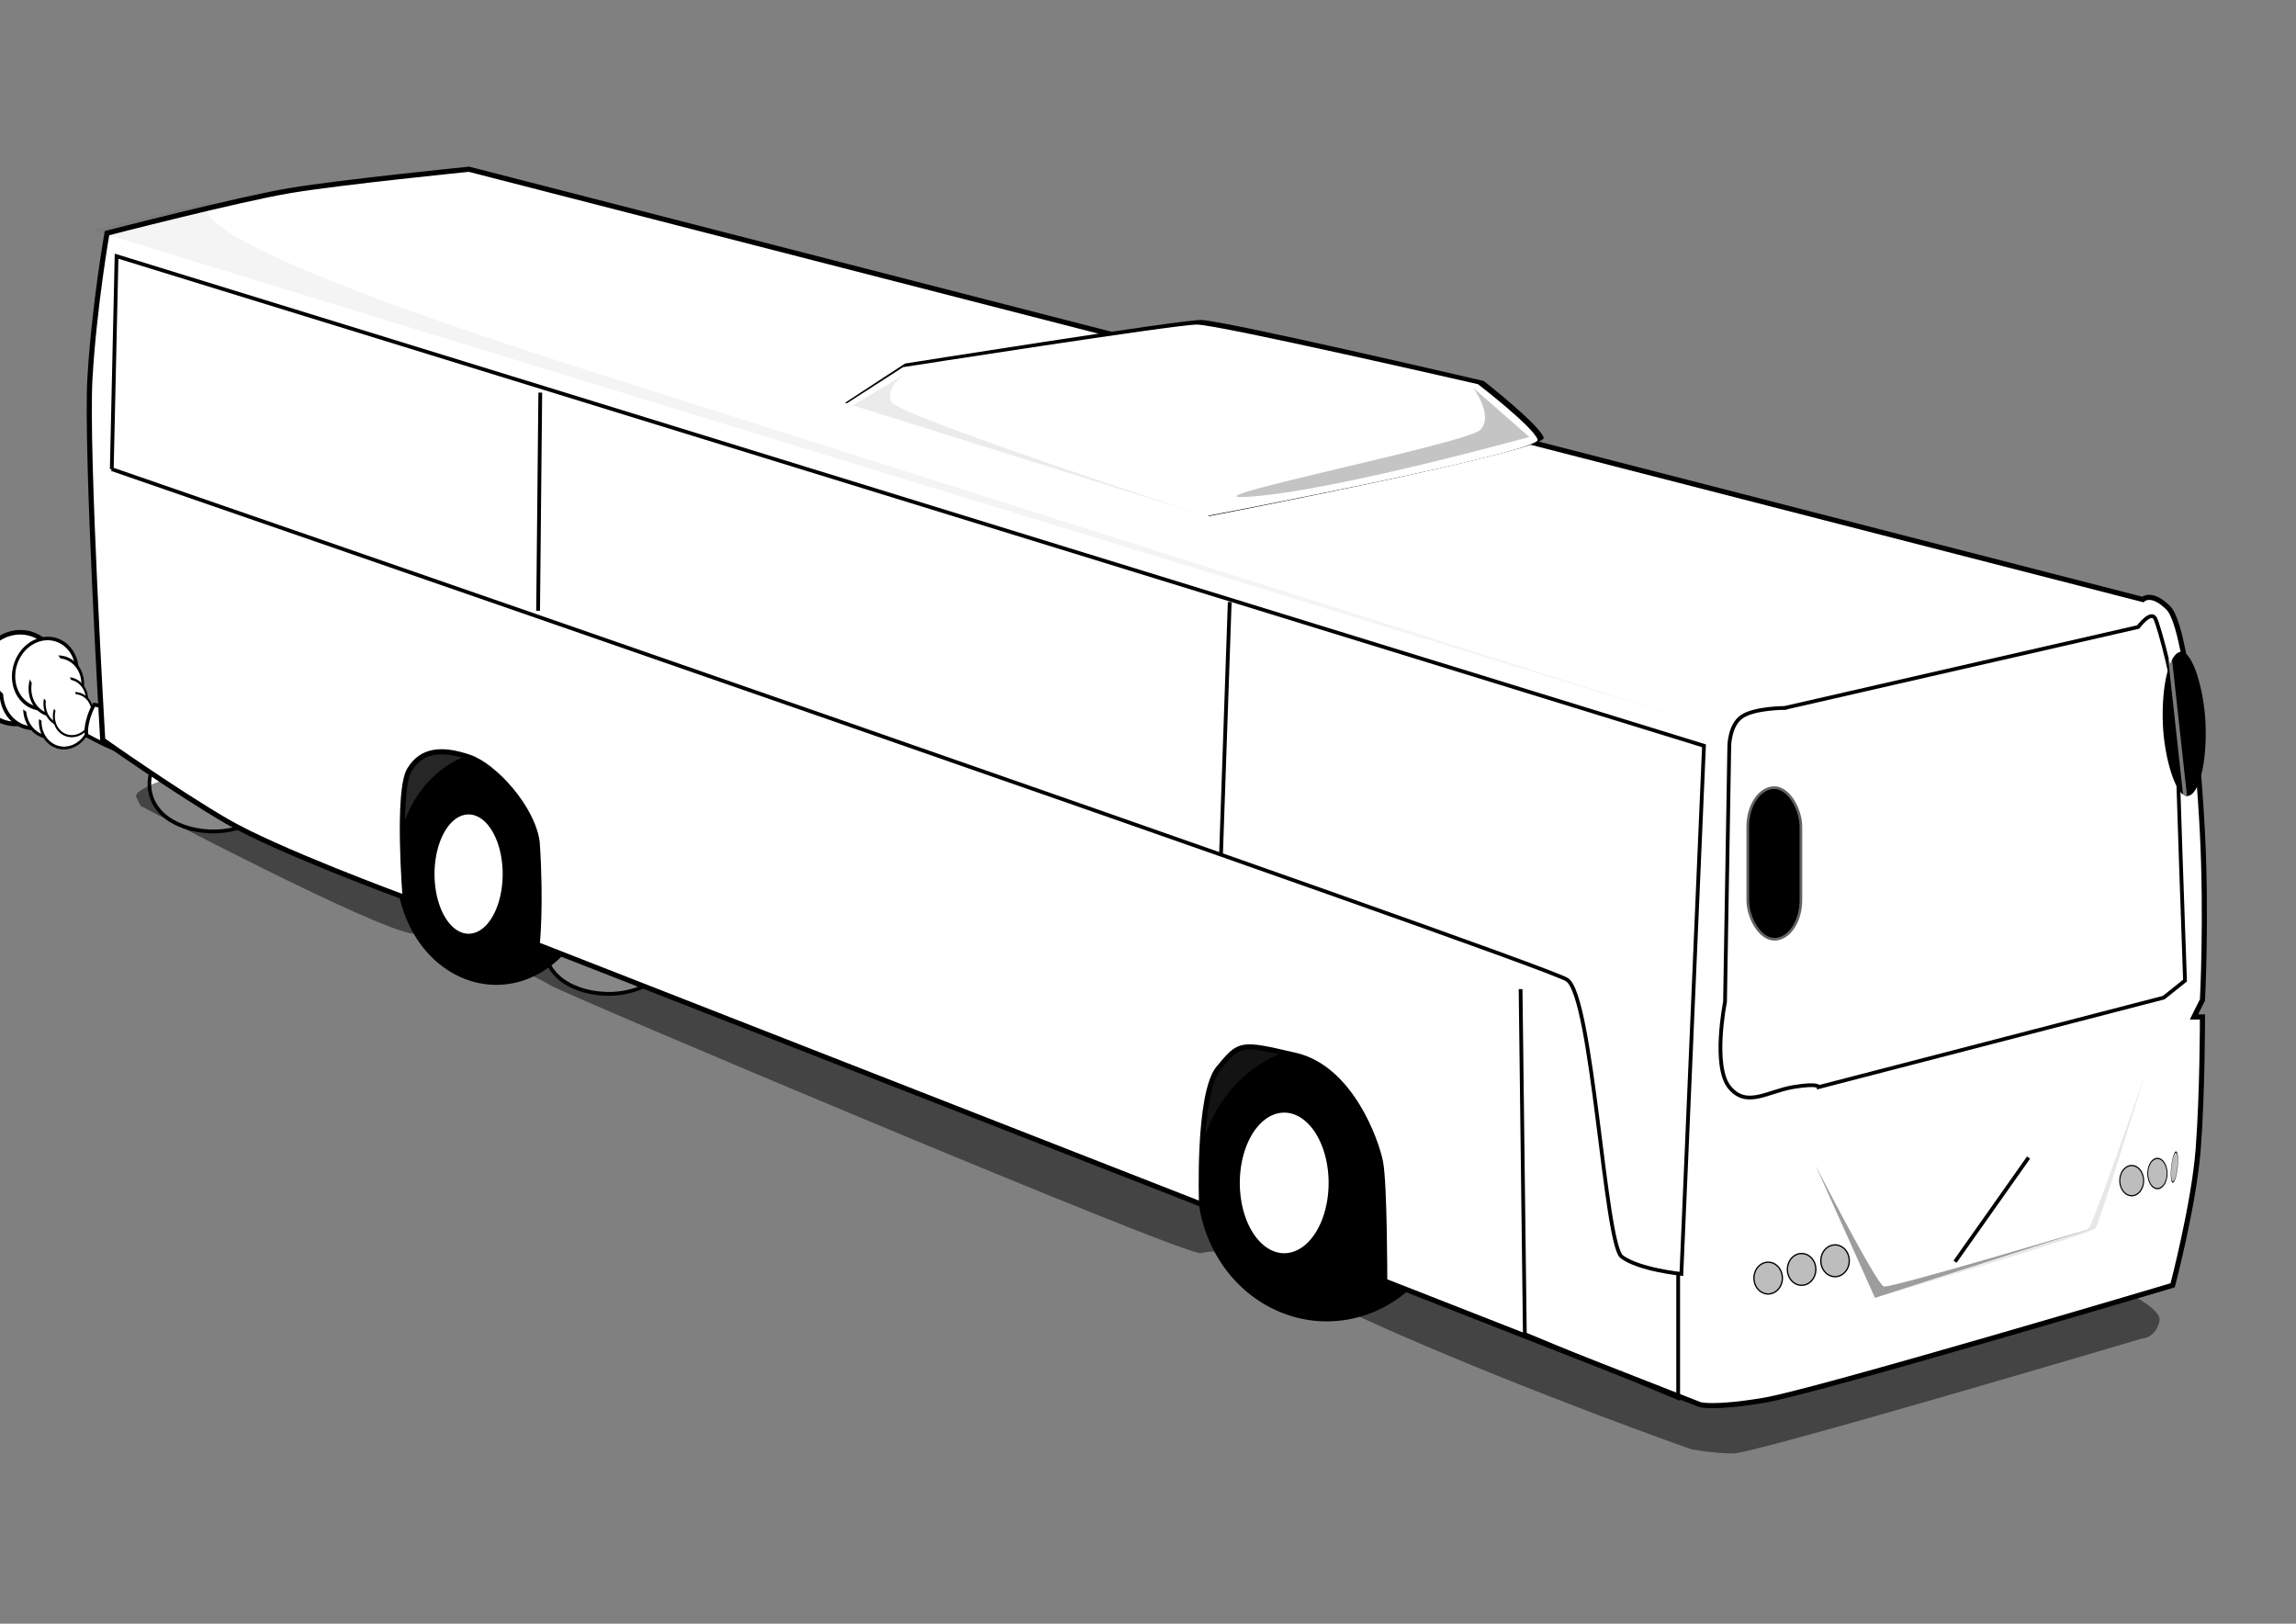 <?xml version="1.0"?><svg width="1052.362" height="744.094" xmlns="http://www.w3.org/2000/svg" xmlns:xlink="http://www.w3.org/1999/xlink">
 <rect width="100%" height="100%" fill="#808080" stroke="none"/>
 <defs>
  <linearGradient id="linearGradient2164">
   <stop stop-color="#ffe300" offset="0" id="stop2166"/>
   <stop stop-color="#ffffff" offset="1" id="stop2168"/>
  </linearGradient>
  <linearGradient y2="603.203" y1="595.927" xlink:href="#linearGradient2164" x2="717.033" x1="710.5" id="linearGradient2170" gradientUnits="userSpaceOnUse" gradientTransform="scale(0.946,1.057)"/>
  <linearGradient y2="603.203" y1="595.927" xlink:href="#linearGradient2164" x2="717.033" x1="710.5" id="linearGradient2227" gradientUnits="userSpaceOnUse" gradientTransform="scale(0.946,1.057)"/>
  <symbol height="308.702" width="580.758" id="svg_39">

   <g transform="matrix(0.381,-0.214,0.214,0.381,-286.497,-257.191)" id="svg_32">
    <path fill="#ffffff" stroke="#000000" stroke-width="5.1" stroke-miterlimit="4" id="svg_37" d="m157.183,1705.468a49.244,51.234 0 1 1 -0.019,-1.43" transform="matrix(1.202,0,0,1.202,-55.096,-655.433)"/>
    <path fill="#ffffff" stroke="#000000" stroke-width="5.1" stroke-miterlimit="4" id="svg_36" d="m157.183,1705.468a49.244,51.234 0 1 1 -0.019,-1.43" transform="translate(-9.451,-290.988)"/>
    <path fill="#ffffff" stroke="#000000" stroke-width="5.1" stroke-miterlimit="4" id="svg_35" d="m157.183,1705.468a49.244,51.234 0 1 1 -0.019,-1.43" transform="matrix(0.806,0,0,0.806,33.288,65.611)"/>
    <path fill="#ffffff" stroke="#000000" stroke-width="5.1" stroke-miterlimit="4" id="svg_34" d="m157.183,1705.468a49.244,51.234 0 1 1 -0.019,-1.43" transform="matrix(0.734,0,0,0.734,58.213,209.146)"/>
    <path fill="#ffffff" fill-rule="evenodd" stroke-width="1px" d="m144.25,1442.335c-11.7,-30.523 -38.909,-78.647 -62.674,-90.529c-12.712,-6.356 -51.651,23.046 -46.757,35.814c10.36,27.026 63.757,69.185 92.519,83.566c7.715,3.857 20.466,-19.58 16.912,-28.85z" id="svg_33"/>
   </g>
   <g transform="matrix(0.323,-9.2165242e-2,9.2165242e-2,0.323,-97.231,-193.82)" id="svg_26">
    <path fill="#ffffff" stroke="#000000" stroke-width="5.1" stroke-miterlimit="4" id="svg_31" d="m157.183,1705.468a49.244,51.234 0 1 1 -0.019,-1.43" transform="matrix(1.202,0,0,1.202,-55.096,-655.433)"/>
    <path fill="#ffffff" stroke="#000000" stroke-width="5.1" stroke-miterlimit="4" id="svg_30" d="m157.183,1705.468a49.244,51.234 0 1 1 -0.019,-1.43" transform="translate(-9.451,-290.988)"/>
    <path fill="#ffffff" stroke="#000000" stroke-width="5.1" stroke-miterlimit="4" id="svg_29" d="m157.183,1705.468a49.244,51.234 0 1 1 -0.019,-1.43" transform="matrix(0.806,0,0,0.806,33.288,65.611)"/>
    <path fill="#ffffff" stroke="#000000" stroke-width="5.1" stroke-miterlimit="4" id="svg_28" d="m157.183,1705.468a49.244,51.234 0 1 1 -0.019,-1.43" transform="matrix(0.734,0,0,0.734,58.213,209.146)"/>
    <path fill="#ffffff" fill-rule="evenodd" stroke-width="1px" d="m144.25,1442.335c-11.7,-30.523 -38.909,-78.647 -62.674,-90.529c-12.712,-6.356 -51.651,23.046 -46.757,35.814c10.36,27.026 63.757,69.185 92.519,83.566c7.715,3.857 20.466,-19.58 16.912,-28.85z" id="svg_27"/>
   </g>
   <path fill="#ffffff" fill-rule="evenodd" stroke="#000000" stroke-width="2.231" stroke-miterlimit="4" id="svg_25" d="m200.824,213.21c-18.71,-4.025 -46.123,21.865 -55.696,43.513c-9.573,21.648 -1.305,39.053 17.405,43.078c18.71,4.025 47.864,-5.33 57.437,-26.978c9.573,-21.648 -0.435,-55.588 -19.146,-59.612z"/>
   <path fill="#ffffff" fill-rule="evenodd" stroke="#000000" stroke-width="2.231" stroke-miterlimit="4" id="svg_24" d="m472.811,212.161c-18.71,-4.025 -46.123,21.865 -55.696,43.513c-9.573,21.648 -1.305,39.053 17.405,43.078c18.71,4.025 47.864,-5.33 57.437,-26.978c9.573,-21.648 -0.435,-55.588 -19.146,-59.612z"/>
   <path fill="#ffffff" fill-rule="evenodd" stroke="#000000" stroke-width="2.231" stroke-miterlimit="4" d="m95.342,252.31l-0.615,-20.922l5.538,-3.692l-3.077,-11.077l3.692,-1.846l0.615,-20.307l-6.154,-1.846l0.615,-8.615l6.154,-3.692c5.436,-39.793 6.564,-82.356 20.922,-115.688l-3.077,-8c40.819,-34.665 133.329,-39.178 209.223,-44.921c170.397,-16.472 227.889,26.05 235.684,45.537l-22.153,5.538l-4.307,16.615l9.846,79.997l12.923,-1.231l5.538,8l-13.538,9.846l-9.23,41.229l7.384,0.615l-3.692,32.614l-3.692,14.769l-48.614,18.153c-16.512,-16.717 25.435,-52.819 -32.614,-64.305c-21.538,-2.667 -36.922,27.281 -49.844,54.152c-64.408,4.102 -133.123,5.128 -198.147,1.846c0.82,-10.461 26.691,-42.97 -16.615,-54.152c-47.899,-8.267 -30.973,31.999 -52.306,44.922l-53.537,-3.692l3.077,-9.846zm469.896,-194.345c-3.778,26.55 -3.492,74.183 -4.657,99.544" id="svg_23"/>
   <path fill="#000000" fill-rule="evenodd" stroke="#000000" stroke-width="2.231" stroke-miterlimit="4" id="svg_22" d="m459.291,246.119c-4.688,-1.008 -11.557,5.479 -13.956,10.903c-2.399,5.424 -0.327,9.785 4.361,10.794c4.688,1.009 11.993,-1.336 14.392,-6.76c2.399,-5.424 -0.109,-13.928 -4.797,-14.937z"/>
   <path fill="#ffffff" fill-rule="evenodd" stroke="#000000" stroke-width="2.231" stroke-miterlimit="4" id="svg_21" d="m514.594,273.065c-0.513,-48.819 34.973,-11.794 43.998,-25.845c5.743,-0.308 3.487,12.923 -0.923,20.615c-3.077,7.897 -35.076,5.641 -43.075,5.231z"/>
   <path fill="#ffffff" fill-rule="evenodd" stroke="#000000" stroke-width="2.231" stroke-miterlimit="4" id="svg_20" d="m560.367,213.683c5.128,-7.897 6.256,-27.486 0.308,-35.383c-10.974,-16.615 -17.948,33.537 -15.076,37.537c8.923,0.821 6.769,-1.744 14.769,-2.154z"/>
   <path fill="#ffffff" fill-rule="evenodd" stroke="#000000" stroke-width="2.231" stroke-miterlimit="4" id="svg_19" d="m200.569,75.393c-1.641,29.332 -3.282,58.665 -4.923,87.997c-21.435,4.718 -41.332,2.974 -68.921,6.769c1.436,-33.845 1.333,-65.844 12.615,-94.15c20.41,-0.205 40.819,-0.41 61.229,-0.615z"/>
   <path fill="#ffffff" fill-rule="evenodd" stroke="#000000" stroke-width="2.231" stroke-miterlimit="4" id="svg_18" d="m287.951,69.547c-3.487,26.871 -4.82,97.432 -9.846,94.766c-18.051,1.333 -45.639,-1.026 -73.228,0c1.436,-33.845 3.179,-62.767 4.308,-92.92c20.41,-0.205 58.357,-1.641 78.766,-1.846z"/>
   <path fill="#ffffff" fill-rule="evenodd" stroke="#000000" stroke-width="2.231" stroke-miterlimit="4" id="svg_17" d="m365.794,68.317c-1.641,29.332 -1.744,64.818 -3.384,94.151c-21.435,4.718 -46.255,3.59 -74.151,0c1.436,-33.845 2.872,-57.844 6.154,-91.997c20.41,-0.205 50.973,-1.949 71.382,-2.154z"/>
   <path fill="#ffffff" fill-rule="evenodd" stroke="#000000" stroke-width="2.231" stroke-miterlimit="4" id="svg_16" d="m451.637,67.086c-1.641,29.332 -2.051,68.51 -7.692,96.92c-21.435,4.718 -47.486,0.513 -74.767,-1.231c1.436,-33.845 0.103,-65.844 3.692,-96.612c20.41,-0.205 58.357,1.128 78.766,0.923z"/>
   <path fill="#ffffff" fill-rule="evenodd" stroke="#000000" stroke-width="2.231" stroke-miterlimit="4" id="svg_15" d="m525.643,66.713c4.886,31.943 4.115,63.886 2.474,93.218c-21.435,8.199 -44.276,2.891 -71.865,4.075c1.436,-33.845 -2.359,-68.921 2.461,-99.073c20.41,-0.205 46.084,-1.931 66.929,1.78z"/>
   <path fill="#000000" fill-rule="evenodd" stroke="#000000" stroke-width="0.437px" id="svg_14" d="m140.51,167.393c-4.641,0.29 -9.283,2.119 -13.924,2.409c3.771,-30.749 2.619,-64.267 11.313,-93.785c20.306,-0.29 42.458,-0.58 62.764,-0.87c-0.29,6.092 -2.426,12.184 -2.716,18.275c-16.245,-6.154 -33.105,-6.154 -48.734,0c-7.824,24.657 -11.34,47.468 -8.703,73.972z"/>
   <path fill="#000000" fill-rule="evenodd" stroke="#000000" stroke-width="0.437px" id="svg_13" d="m210.986,163.459c-4.641,0.29 -0.668,-0.343 -5.309,-0.053c1.617,-31.057 4.465,-60.883 3.621,-91.939c20.306,-0.29 58.15,-1.196 78.456,-1.486c-0.29,6.092 -3.349,23.568 -3.639,29.66c10.216,-34.153 -47.258,-19.076 -63.503,-19.076c-6.901,11.119 -10.417,40.084 -9.626,82.894z"/>
   <path fill="#000000" fill-rule="evenodd" stroke="#000000" stroke-width="0.437px" id="svg_10" d="m298.601,163.002c-4.641,0.29 -5.898,-0.343 -10.54,-0.053c3.771,-30.749 3.235,-61.498 7.006,-92.247c20.306,-0.29 50.458,-1.811 70.764,-2.101c-0.29,6.092 -0.888,6.03 -1.178,12.122c-20.552,-9.23 -52.796,-6.154 -63.195,0c-6.285,26.503 -6.109,57.314 -2.857,82.279z"/>
   <path fill="#000000" fill-rule="evenodd" stroke="#000000" stroke-width="0.437px" id="svg_9" d="m380.7,162.607c-4.641,0.29 -7.107,-1.16 -11.748,-0.87c3.771,-30.749 1.015,-64.979 4.786,-95.728c20.306,-0.29 56.97,1.576 77.276,1.286c-0.29,6.092 -0.839,16.119 -1.129,22.211c0.725,-22.627 -55.551,-14.794 -71.796,-14.794c-2.901,24.657 -7.107,63.238 2.611,87.896z"/>
   <path fill="#000000" fill-rule="evenodd" stroke="#000000" stroke-width="0.437px" id="svg_8" d="m470.771,165.218c-4.641,0.29 -9.283,0.58 -13.924,0.87c1.16,-30.749 -1.16,-69.765 2.611,-100.514c20.306,-0.29 38.001,-1.45 65.704,0.87c-0.29,6.092 1.596,5.657 1.305,11.748c-15.81,-13.924 -45.543,-6.092 -61.788,-6.092c-2.901,24.657 -5.802,71.941 6.092,93.117z"/>
   <path fill="none" fill-opacity="0.75" fill-rule="evenodd" stroke="#000000" stroke-width="2.231" stroke-miterlimit="4" id="svg_7" d="m499.272,277.216c7.76,-32.272 8.557,-66.284 -42.86,-60.918c-52.723,4.786 -32.127,30.791 -49.822,47.325c-10.588,8.05 -24.222,1.191 -33.722,4.89"/>
   <path fill="none" fill-opacity="0.75" fill-rule="evenodd" stroke="#000000" stroke-width="2.231" stroke-miterlimit="4" id="svg_6" d="m512.979,180.447l-372.469,1.74"/>
   <path fill="none" fill-opacity="0.75" fill-rule="evenodd" stroke="#000000" stroke-width="2.231" stroke-miterlimit="4" id="svg_5" d="m509.498,202.203l-355.934,-3.481"/>
   <path fill="none" fill-opacity="0.75" fill-rule="evenodd" stroke="#000000" stroke-width="2.231" stroke-miterlimit="4" id="svg_4" d="m223.781,269.573c11.438,-24.376 9.126,-52.361 -29.281,-57.129c-52.476,-1.666 -35.961,40.757 -54.817,46.123c-7.832,2.466 -13.489,-6.382 -20.886,-4.351"/>
   <path fill="#000000" fill-rule="evenodd" stroke="#000000" stroke-width="2.231" stroke-miterlimit="4" id="svg_3" d="m186.466,249.759c-4.688,-1.008 -11.557,5.479 -13.956,10.903c-2.399,5.424 -0.327,9.785 4.361,10.794c4.688,1.009 11.993,-1.336 14.392,-6.76c2.399,-5.424 -0.109,-13.928 -4.797,-14.937z"/>
   <path fill="#ffffff" fill-rule="evenodd" stroke="#000000" stroke-width="2.231" stroke-miterlimit="4" id="svg_2" d="m120.572,274.463c2.667,-7.897 -2.051,-24.409 -28.922,-19.076c-0.82,6.154 0.205,14.153 3.077,18.153c8.923,0.821 17.846,1.333 25.845,0.923z"/>
  </symbol>
 </defs>
 <g>
  <title>Layer 1</title>
  <use x="27.348" y="539.139" transform="rotate(22.577 202.992 301.941) matrix(0.72 0 0 0.791 -22.222 -245.806)" xlink:href="#svg_39" id="svg_40"/>
  <g id="layer1">
   <path fill="#000000" fill-opacity="0.47" fill-rule="evenodd" stroke-width="1px" id="path2140" d="m80.081,355.668c0,0 -19.521,5.856 -17.569,9.761c1.952,3.904 1.952,3.904 1.952,3.904c0,0 107.368,56.612 124.937,58.564c17.569,1.952 56.612,19.521 62.468,23.426c5.856,3.904 292.821,124.937 298.677,122.985c5.856,-1.952 25.378,0 25.378,0c0,0 -5.856,5.856 60.516,35.138c66.373,29.282 138.602,54.66 138.602,54.66c0,0 9.761,1.952 19.521,1.952c9.761,0 187.405,-52.708 187.405,-52.708c0,0 5.856,0 7.809,-7.809c1.952,-7.809 -29.282,-19.521 -29.282,-19.521l-351.385,-154.219l-443.135,-132.745l-85.894,56.612l0,0z"/>
   <path fill="#000000" fill-opacity="0.719" fill-rule="evenodd" stroke-width="1px" id="path2144" d="m154.263,396.663l491.939,193.262l0,-121.033l-499.747,-158.123l7.809,85.894l0,0l0,0z"/>
   <path fill="#000000" fill-rule="evenodd" stroke-width="2.5" stroke-linecap="round" stroke-linejoin="round" stroke-miterlimit="4" stroke-dashoffset="0" stroke-opacity="0.395" id="path2134" d="m667.467,542.096a59.332,63.444 0 1 1 -118.664,0a59.332,63.444 0 1 1 118.664,0z"/>
   <path fill="#000000" fill-rule="evenodd" stroke-width="2.5" stroke-linecap="round" stroke-linejoin="round" stroke-miterlimit="4" stroke-dashoffset="0" stroke-opacity="0.395" id="path2132" d="m273.28,397.639a45.813,53.684 0 1 1 -91.626,0a45.813,53.684 0 1 1 91.626,0z"/>
   <path fill="#ffffff" fill-rule="evenodd" stroke="#000000" stroke-width="2.35" stroke-miterlimit="4" id="path1358" d="m47.086,339.146c0,0 -7.809,-132.745 -5.856,-165.932c1.952,-33.186 7.809,-66.373 7.809,-66.373c0,0 60.516,-15.617 83.942,-19.521c23.426,-3.904 81.99,-9.761 81.99,-9.761l767.19,197.166c0,0 3.904,-3.904 11.713,3.904c7.809,7.809 13.665,64.421 15.617,103.463c1.952,39.043 0,76.133 0,76.133l-3.904,7.809l3.904,0c0,0 0,35.138 -1.952,60.516c-1.952,25.378 -11.713,62.468 -11.713,62.468c0,0 -163.979,48.803 -187.405,52.708c-23.426,3.904 -29.282,1.952 -29.282,1.952l-144.458,-56.612c0,0 0,-44.899 -1.952,-54.66c-1.952,-9.761 -13.665,-42.947 -39.043,-48.803c-25.378,-5.856 -25.378,-5.856 -35.138,5.856c-9.761,11.713 -7.809,62.468 -7.809,62.468l-304.533,-119.08c0,0 1.952,-17.724 0,-46.851c-1.952,-15.617 -19.521,-35.138 -31.234,-39.043c-11.713,-3.904 -21.473,-3.904 -27.33,5.856c-5.856,9.761 -1.952,58.564 -1.952,58.564c0,0 -58.564,-21.474 -81.99,-35.138c-23.426,-13.665 -56.612,-37.091 -56.612,-37.091l0,0z"/>
   <path fill="#000000" fill-rule="evenodd" stroke-width="1px" id="path2184" d="m387.315,184.583l27.506,-17.977c0,0 125.74,-19.974 135.563,-19.974c9.823,0 129.669,27.964 129.669,27.964c0,0 25.541,19.974 27.506,25.966c1.965,5.992 -153.245,35.953 -153.245,35.953l-166.998,-51.932z"/>
   <path fill="#ffffff" fill-rule="evenodd" stroke-width="1px" id="path1360" d="m386.567,185.832l27.33,-17.569c0,0 124.937,-19.521 134.697,-19.521c9.761,0 128.841,27.33 128.841,27.33c0,0 25.378,19.521 27.33,25.378c1.952,5.856 -152.267,35.138 -152.267,35.138l-165.932,-50.756z"/>
   <path transform="rotate(0.144 415.945 350.62)" fill="#ffffff" fill-rule="evenodd" stroke="#000000" stroke-width="1.727px" id="path1362" d="m50.895,215.923l1.952,-97.607l728.147,222.544l-9.761,242.065c0,0 -19.521,-1.952 -27.33,-7.809c-7.809,-5.856 -13.665,-119.08 -25.378,-126.889c-11.713,-7.809 -667.631,-232.304 -667.631,-232.304l-0,0z"/>
   <path fill="none" fill-opacity="0.75" fill-rule="evenodd" stroke="#000000" stroke-width="1.727px" id="path1366" d="m696.957,453.275l1.952,158.123l70.277,29.282l0,-56.612"/>
   <path fill="#ffffff" fill-rule="evenodd" stroke="#000000" stroke-width="1.727px" id="path1368" d="m817.989,324.434l162.027,-37.091c0,0 5.856,-7.809 7.809,-3.904c1.952,3.904 9.761,33.186 9.761,44.899c0,11.713 3.904,121.032 3.904,121.032l-9.761,7.809l-158.123,40.995c0,0 0,-1.952 -11.713,0c-11.713,1.952 -21.474,9.761 -29.282,0c-7.809,-9.761 -1.952,-39.043 -1.952,-39.043l1.952,-117.128c0,0 0,-9.761 5.856,-13.665c5.856,-3.904 19.521,-3.904 19.521,-3.904z"/>
   <path fill="none" fill-opacity="0.75" fill-rule="evenodd" stroke="#000000" stroke-width="1.727px" id="path1372" d="m929.788,530.462l-33.713,47.75"/>
   <path fill="#ffffff" fill-rule="evenodd" stroke-width="2.5" stroke-linecap="round" stroke-linejoin="round" stroke-miterlimit="4" stroke-dashoffset="0" stroke-opacity="0.395" id="path2136" d="m230.396,400.567a15.617,27.33 0 1 1 -31.234,0a15.617,27.33 0 1 1 31.234,0z"/>
   <path fill="#ffffff" fill-rule="evenodd" stroke-width="2.5" stroke-linecap="round" stroke-linejoin="round" stroke-miterlimit="4" stroke-dashoffset="0" stroke-opacity="0.395" id="path2138" d="m608.964,542.097a20.351,32.21 0 1 1 -40.702,0a20.351,32.21 0 1 1 40.702,0z"/>
   <path fill="#000000" fill-opacity="0.384" fill-rule="evenodd" stroke-width="1px" id="path2146" d="m832.104,533.987l27.272,60.771l99.244,-31.782c0,0 -91.899,27.449 -95.169,26.587c-3.27,-0.862 -31.347,-55.576 -31.347,-55.576z"/>
   <path fill="#000000" fill-opacity="0.097" fill-rule="evenodd" stroke-width="1px" id="path2148" d="m859.84,594.748c0,0 95.102,-29.838 97.386,-31.743c2.284,-1.906 25.958,-70.696 25.958,-70.696c0,0 -20.897,68.269 -22.707,70.629c-1.81,2.361 -100.637,31.81 -100.637,31.81z"/>
   <path fill="#bdbdbd" fill-rule="evenodd" stroke="#000000" stroke-width="0.6" stroke-linecap="round" stroke-linejoin="round" stroke-miterlimit="4" stroke-dashoffset="0" id="path2156" d="m816.948,585.707a6.514,7.28 0 1 1 -13.028,0a6.514,7.28 0 1 1 13.028,0z"/>
   <use y="-3.978" xlink:href="#path2156" x="15.327" width="1052.362" id="use2160" height="744.094"/>
   <use y="-3.953" xlink:href="#use2160" x="15.327" width="1052.362" id="use2162" height="744.094"/>
   <use y="0" xlink:href="#use2160" x="0" width="1052.362" transform="matrix(0.837,0,0,0.951,285.898,-12.174)" id="use2172" height="744.094"/>
   <use y="0" xlink:href="#use2160" x="0" width="1052.362" transform="matrix(0.679,0,0,0.951,428.157,-15.438)" id="use2174" height="744.094"/>
   <use y="0" xlink:href="#use2160" x="0" width="1052.362" transform="matrix(0.215,2.278637e-2,-0.1,0.945,877.273,-33.709)" id="use2176" height="744.094"/>
   <path fill="#000000" fill-opacity="0.081" fill-rule="evenodd" stroke-width="1px" id="path2180" d="m414.986,171.312l-24.098,14.459l159.049,49.803c0,0 -138.164,-44.984 -141.377,-51.41c-3.213,-6.426 6.426,-12.852 6.426,-12.852z"/>
   <path fill="#000000" fill-opacity="0.232" fill-rule="evenodd" stroke-width="1px" id="path2182" d="m675.248,177.738l25.705,22.492c0,0 -86.754,24.098 -126.918,27.311c-40.164,3.213 98,-24.098 104.426,-30.525c6.426,-6.426 -3.213,-19.279 -3.213,-19.279z"/>
   <path fill="#000000" fill-opacity="0.043" fill-rule="evenodd" stroke-width="1px" id="path2186" d="m101.025,91.649l-58.704,13.813l732.072,224.456l-502.427,-159.334c-226.739,-72.029 -170.942,-78.935 -170.942,-78.935z"/>
   <rect fill="#000000" fill-rule="evenodd" stroke="#ffffff" stroke-width="2.417" stroke-linecap="round" stroke-linejoin="round" stroke-miterlimit="4" stroke-dashoffset="0" stroke-opacity="0.389" y="360.361" x="800.481" width="25.563" ry="18.544" rx="15.747" id="rect2188" height="70.673"/>
   <rect fill="#000000" fill-rule="evenodd" stroke-width="0.6" stroke-linecap="round" stroke-linejoin="round" stroke-miterlimit="4" stroke-dashoffset="0" y="340.754" x="976.521" width="19.548" transform="matrix(0.999,-4.229020e-2,4.229020e-2,0.999,0,0)" ry="44.622" rx="15.747" id="rect2190" height="66.162"/>
   <path fill="none" fill-opacity="0.75" fill-rule="evenodd" stroke="#ffffff" stroke-width="1.727px" stroke-opacity="0.476" id="path2192" d="m994.641,301.902l6.859,62.6"/>
   <path fill="#ffffff" fill-opacity="0.481" fill-rule="evenodd" stroke-width="1px" id="path2194" d="m792.763,346.444c0,0 12.665,-4.222 20.265,1.689c7.599,5.911 5.911,14.354 5.911,14.354c0,0 0.844,-5.066 -6.755,-10.977c-7.599,-5.911 -19.42,-5.066 -19.42,-5.066z"/>
   <line id="svg_11" y2="391.906" x2="559.638" y1="275.906" x1="563.638" stroke-dasharray="null" stroke-width="1.727px" stroke="#000000" fill="none"/>
   <line id="svg_12" y2="279.906" x2="246.638" y1="179.906" x1="247.638" stroke-dasharray="null" stroke-width="1.727px" stroke="#000000" fill="none"/>
  </g>
 </g>
</svg>